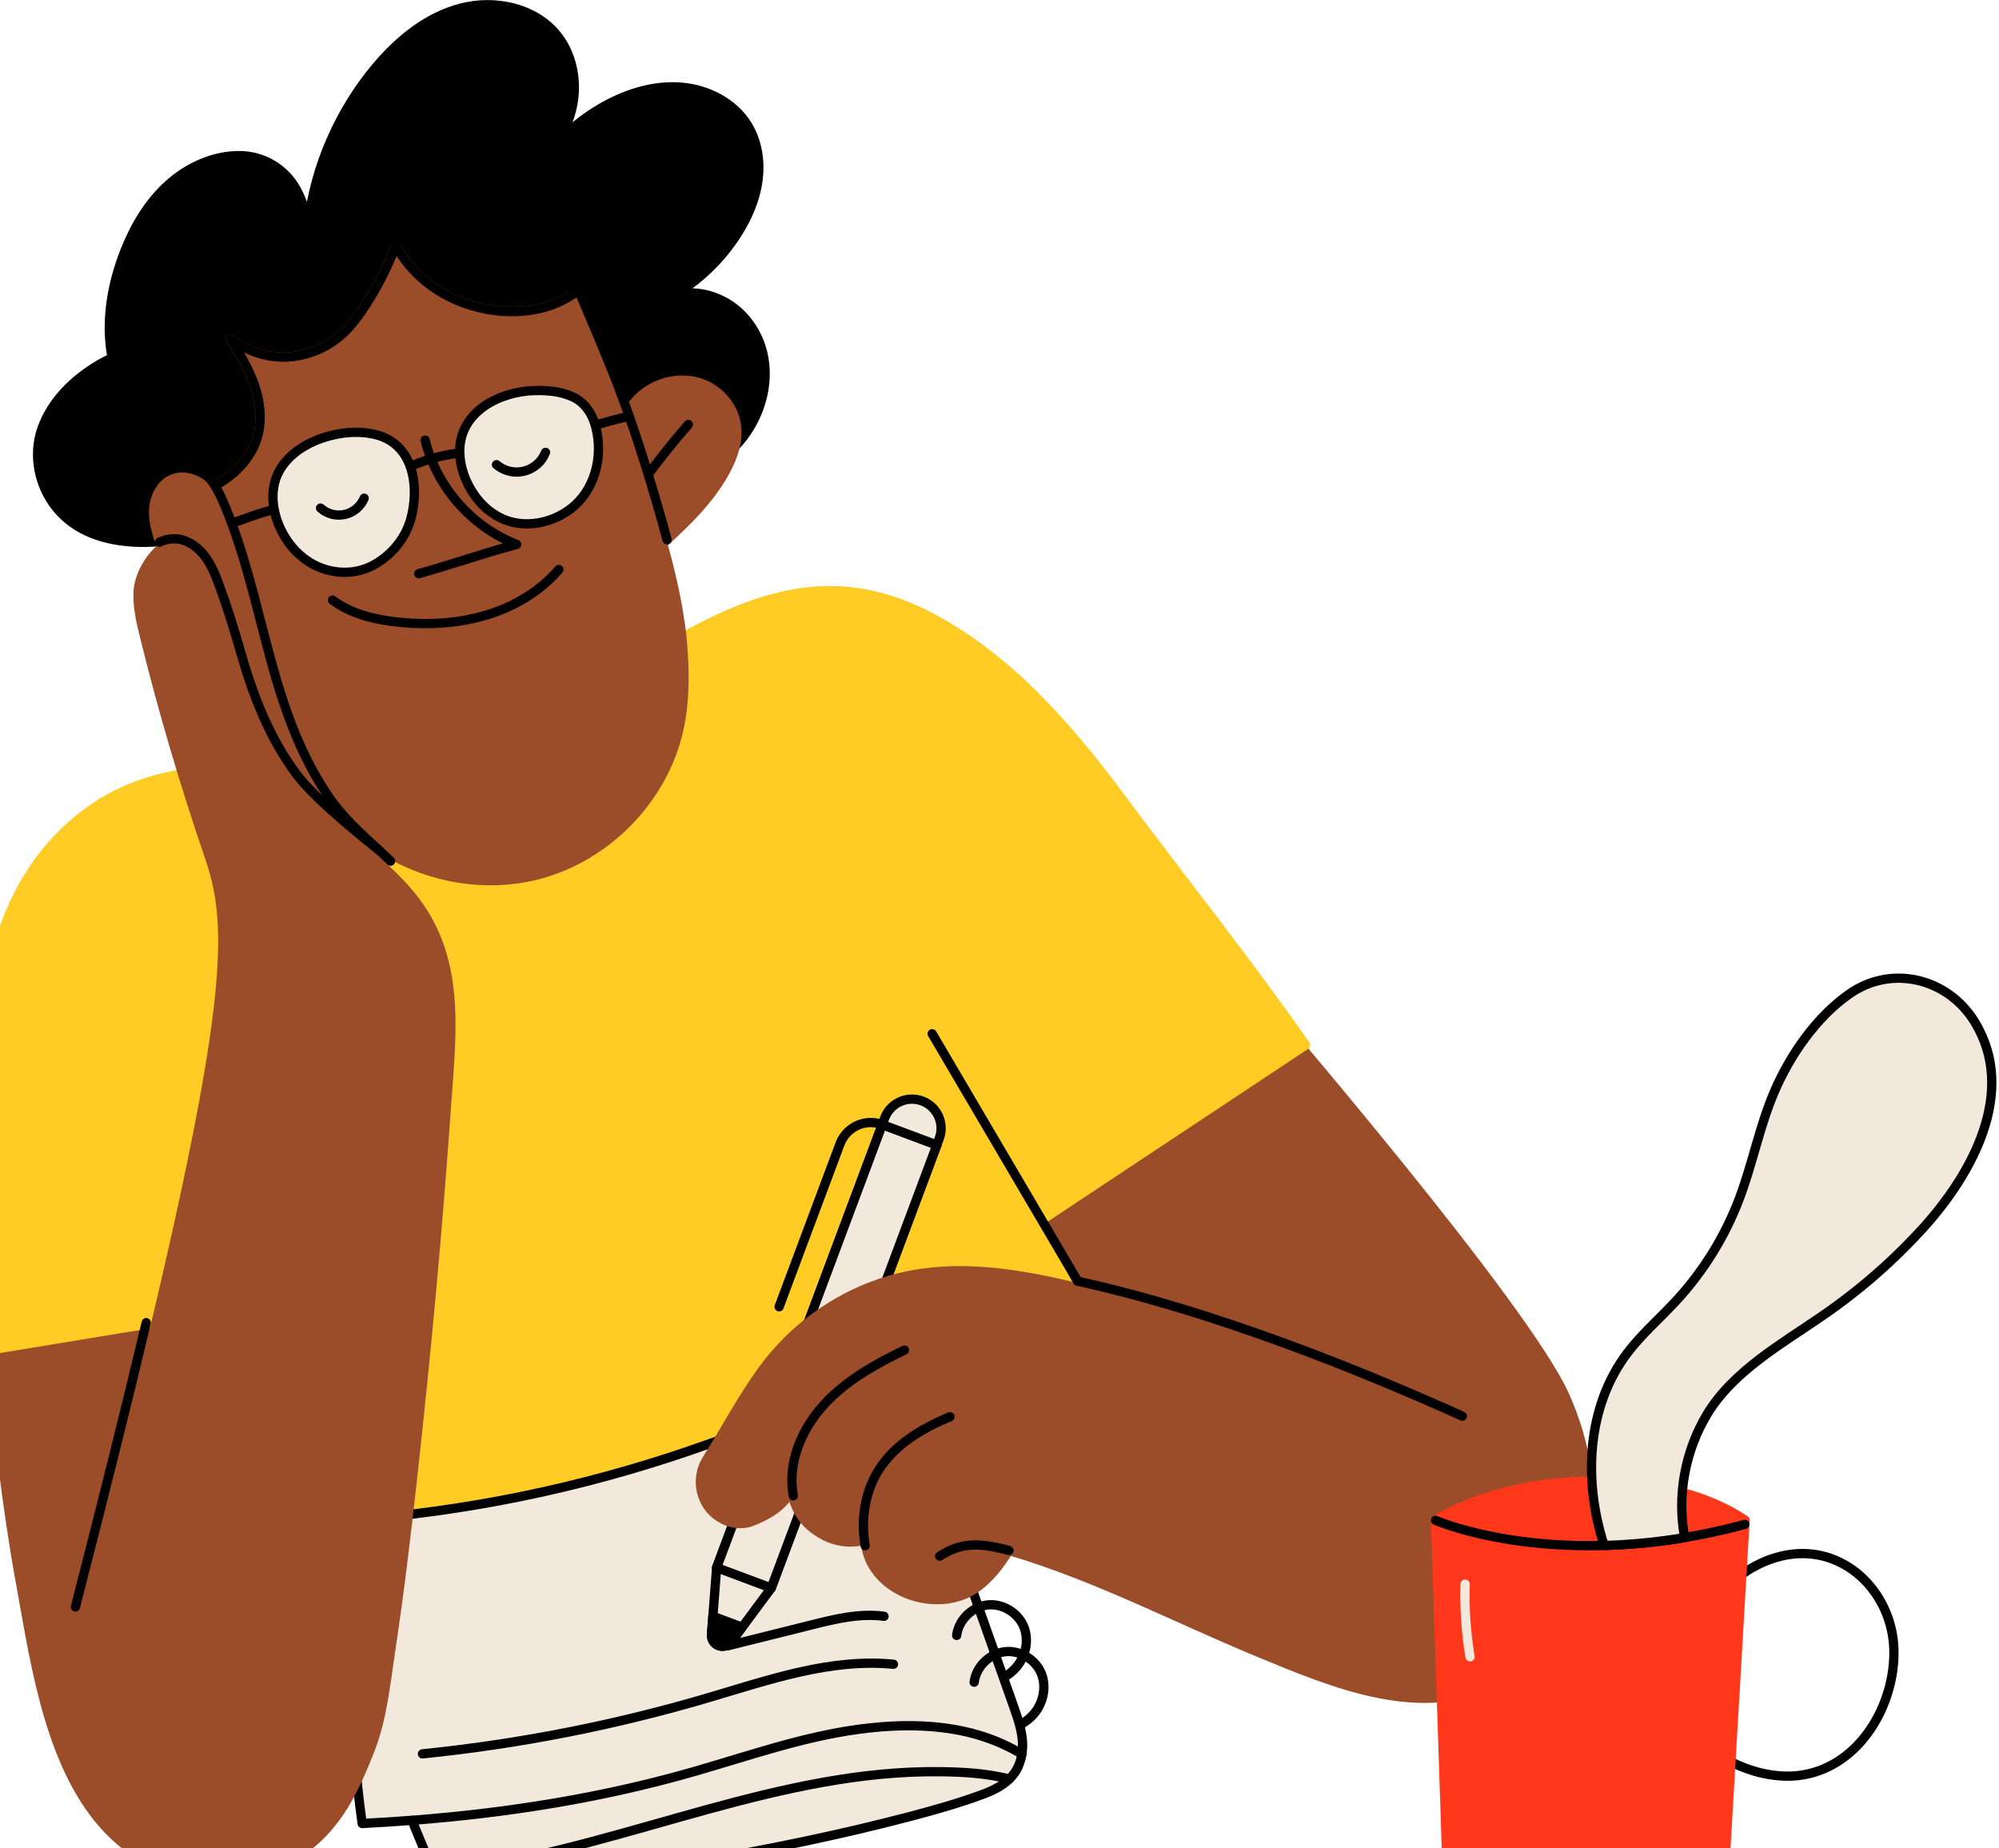 <?xml version="1.0" encoding="UTF-8"?> <svg xmlns="http://www.w3.org/2000/svg" width="358" height="331" viewBox="0 0 358 331" fill="none"><g clip-path="url(#clip0_278_14715)"><path d="M5.936 295.772C5.083 291.491 4.389 287.321 3.692 283.527C1.177 269.804 -0.326 255.635 -1.912 241.775L41.218 234.011L53.42 302.219" fill="#9B4C29"></path><path d="M5.936 295.772C5.083 291.491 4.389 287.321 3.692 283.527C1.177 269.804 -0.326 255.635 -1.912 241.775L41.218 234.011L53.42 302.219" stroke="#9B4C29" stroke-width="1.66" stroke-linecap="round" stroke-linejoin="round"></path><path d="M-4.17 242.145L-4.058 205.048C-3.994 183.781 -3.008 159.33 15.675 145.483C31.034 134.097 49.759 139.19 67.278 136.652C80.374 134.755 93.341 130.058 104.993 123.832C125.16 113.056 142.708 98.223 166.218 110.341C180.441 117.672 191.398 130.334 200.791 142.988C211.752 157.753 223.252 172.071 233.791 187.17L186.886 218.279L205.947 251.978L57.876 291.794L35.407 235.63L-4.17 242.145Z" fill="#FFCC26" stroke="#FFCC26" stroke-width="1.66" stroke-linecap="round" stroke-linejoin="round"></path><path d="M143.289 253.521C136.527 255.009 130.045 257.539 123.495 259.782C103.92 266.482 83.571 270.661 62.94 272.216C61.935 289.274 62.525 309.686 64.858 326.547C67.841 326.395 70.816 326.206 73.782 325.979C75.042 329.005 76.312 332.413 77.933 335.266C80.321 335.035 82.698 334.735 85.064 334.366C85.701 336.097 86.477 337.774 87.385 339.38C112.761 335.478 138.138 331.827 162.966 325.294C167.345 324.142 171.712 322.907 175.963 321.338C179.806 319.918 182.689 317.913 183.096 313.422C183.337 310.761 182.432 308.146 181.542 305.627C177.582 294.43 173.621 283.233 169.66 272.034C167.734 266.589 165.815 261.142 163.902 255.694C162.418 251.46 156.084 252.144 152.307 252.3C149.271 252.442 146.253 252.851 143.289 253.521Z" fill="#F2E8DB" stroke="black" stroke-width="1.66" stroke-linecap="round" stroke-linejoin="round"></path><path d="M167.773 205.049L157.995 201.393L128.335 280.721L138.114 284.377L167.773 205.049Z" fill="#F2E8DB" stroke="black" stroke-width="1.66" stroke-linecap="round" stroke-linejoin="round"></path><path d="M128.344 280.721L158.002 201.391L167.779 205.048L138.121 284.376" fill="#F2E8DB"></path><path d="M128.344 280.721L158.002 201.391L167.779 205.048L138.121 284.376" stroke="black" stroke-width="1.66" stroke-linecap="round" stroke-linejoin="round"></path><path d="M138.121 284.378L128.344 280.721L127.42 292.688C127.387 293.115 127.493 293.54 127.723 293.901C127.953 294.261 128.294 294.537 128.694 294.687C129.096 294.838 129.536 294.855 129.948 294.734C130.36 294.613 130.721 294.361 130.977 294.017L138.121 284.378Z" fill="#F2E8DB" stroke="black" stroke-width="1.66" stroke-linecap="round" stroke-linejoin="round"></path><path d="M127.42 292.688C127.387 293.115 127.493 293.541 127.723 293.901C127.953 294.262 128.294 294.538 128.695 294.688C129.095 294.838 129.534 294.854 129.944 294.733C130.354 294.611 130.714 294.36 130.969 294.017L132.912 291.397L127.671 289.438L127.42 292.688Z" fill="black" stroke="black" stroke-width="1.66" stroke-linecap="round" stroke-linejoin="round"></path><path d="M165.152 197.159C166.449 197.644 167.5 198.624 168.074 199.884C168.648 201.143 168.698 202.58 168.213 203.876L167.777 205.043L157.999 201.387L158.435 200.22C158.92 198.924 159.9 197.873 161.159 197.299C162.419 196.724 163.855 196.674 165.152 197.159Z" fill="#F2E8DB" stroke="black" stroke-width="1.66" stroke-linecap="round" stroke-linejoin="round"></path><path d="M158.002 201.393C156.541 200.848 154.924 200.904 153.505 201.551C152.087 202.197 150.983 203.381 150.437 204.841L139.532 234.011" stroke="black" stroke-width="1.66" stroke-linecap="round" stroke-linejoin="round"></path><path d="M307.774 285.655C310.755 282.349 314.605 279.738 318.93 278.681C329.876 276.01 339.022 285.009 339.182 295.636C339.325 305.33 333.116 316.091 322.981 317.83C321.962 318.006 320.929 318.085 319.895 318.067C315.645 318.003 311.477 316.558 307.88 314.296" stroke="black" stroke-width="1.66" stroke-linecap="round" stroke-linejoin="round"></path><path d="M42.37 93.352C37.837 95.22 33.045 96.647 28.137 97.023C23.687 97.366 18.72 96.853 14.731 94.713C12.895 93.731 11.28 92.383 9.985 90.753C6.926 86.878 5.861 81.486 7.494 76.8C9.231 71.842 13.237 67.94 17.766 65.281C18.515 64.841 19.287 64.441 20.078 64.082C18.832 57.592 20.009 50.799 22.477 44.67C24.239 40.289 26.746 36.132 30.272 32.987C33.799 29.843 38.41 27.78 43.14 27.869C45.172 27.923 47.155 28.506 48.892 29.562C50.628 30.618 52.059 32.109 53.042 33.888C54.113 35.799 54.721 37.935 55.209 40.071C56.357 29.837 60.846 19.696 67.504 11.845C71.524 7.1 76.599 2.978 82.621 1.43C88.644 -0.118 95.697 1.37 99.64 6.179C102.338 9.466 103.324 13.986 102.66 18.185C101.996 22.384 99.779 26.246 96.793 29.27C99.82 25.012 103.767 21.489 108.34 18.963C112.491 16.68 117.23 15.228 121.958 15.607C126.685 15.987 131.376 18.359 133.858 22.398C135.66 25.325 136.201 28.924 135.741 32.329C135.28 35.735 133.873 38.971 132.028 41.862C129.136 46.402 125.207 50.19 120.565 52.914C123.8 51.936 127.31 52.575 130.209 54.312C133.109 56.05 135.269 58.926 136.303 62.143C138.051 67.583 136.54 73.766 133.057 78.296C129.574 82.827 124.319 85.782 118.79 87.221C116.724 87.794 114.586 88.068 112.442 88.036" fill="black"></path><path d="M42.37 93.352C37.837 95.22 33.045 96.647 28.137 97.023C23.687 97.366 18.72 96.853 14.731 94.713C12.895 93.731 11.28 92.383 9.985 90.753C6.926 86.878 5.861 81.486 7.494 76.8C9.231 71.842 13.237 67.94 17.766 65.281C18.515 64.841 19.287 64.441 20.078 64.082C18.832 57.592 20.009 50.799 22.477 44.67C24.239 40.289 26.746 36.132 30.272 32.987C33.799 29.843 38.41 27.78 43.14 27.869C45.172 27.923 47.155 28.506 48.892 29.562C50.628 30.618 52.059 32.109 53.042 33.888C54.113 35.799 54.721 37.935 55.209 40.071C56.357 29.837 60.846 19.696 67.504 11.845C71.524 7.1 76.599 2.978 82.621 1.43C88.644 -0.118 95.697 1.37 99.64 6.179C102.338 9.466 103.324 13.986 102.66 18.185C101.996 22.384 99.779 26.246 96.793 29.27C99.82 25.012 103.767 21.489 108.34 18.963C112.491 16.68 117.23 15.228 121.958 15.607C126.685 15.987 131.376 18.359 133.858 22.398C135.66 25.325 136.201 28.924 135.741 32.329C135.28 35.735 133.873 38.971 132.028 41.862C129.136 46.402 125.207 50.19 120.565 52.914C123.8 51.936 127.31 52.575 130.209 54.312C133.109 56.05 135.269 58.926 136.303 62.143C138.051 67.583 136.54 73.766 133.057 78.296C129.574 82.827 124.319 85.782 118.79 87.221C116.724 87.794 114.586 88.068 112.442 88.036" stroke="black" stroke-width="1.66" stroke-linecap="round" stroke-linejoin="round"></path><path d="M110.596 78.88C111.051 75.434 112.89 72.151 115.723 70.138C118.556 68.125 122.364 67.485 125.641 68.662C128.918 69.839 131.488 72.882 131.907 76.341C132.239 79.073 131.284 81.808 129.987 84.228C126.986 89.832 122.183 94.209 117.474 98.472" fill="#9B4C29"></path><path d="M110.596 78.88C111.051 75.434 112.89 72.151 115.723 70.138C118.556 68.125 122.364 67.485 125.641 68.662C128.918 69.839 131.488 72.882 131.907 76.341C132.239 79.073 131.284 81.808 129.987 84.228C126.986 89.832 122.183 94.209 117.474 98.472" stroke="#9B4C29" stroke-width="1.66" stroke-linecap="round" stroke-linejoin="round"></path><path d="M114.857 86.642C117.493 82.965 120.3 79.422 123.278 76.011" stroke="black" stroke-width="1.66" stroke-linecap="round" stroke-linejoin="round"></path><path d="M122.198 115.003C120.699 98.084 110.783 72.772 102.201 52.959C100.777 53.859 99.231 54.549 97.61 55.008C92.245 56.529 86.291 55.794 81.285 53.54C76.975 51.605 73.388 48.355 71.038 44.257L70.719 44.346C69.223 48.275 67.272 52.014 64.907 55.489C63.882 56.996 62.774 58.457 61.441 59.7C58.721 62.216 55.213 63.712 51.514 63.934C47.849 64.142 44.138 62.843 41.189 60.655C42.947 63.366 44.638 66.161 45.653 69.227C46.668 72.292 46.973 75.683 45.946 78.745C45.072 81.351 43.277 83.585 41.11 85.276C40.515 85.74 39.891 86.167 39.242 86.552C41.318 94.201 43.161 101.033 44.003 104.217C45.9 111.396 47.801 118.581 50.23 125.594C52.822 133.08 56.111 140.51 61.487 146.33C70.09 155.644 83.922 159.81 96.209 156.68C108.496 153.55 118.688 143.21 121.515 130.849C122.698 125.675 122.667 120.291 122.198 115.003Z" fill="#9B4C29" stroke="#9B4C29" stroke-width="1.66" stroke-linecap="round" stroke-linejoin="round"></path><path d="M119.463 96.658C117.387 88.943 114.141 78.162 111.007 69.939" stroke="black" stroke-width="1.66" stroke-linecap="round" stroke-linejoin="round"></path><path d="M32.454 88.937C35.612 88.497 38.599 87.234 41.117 85.276C43.283 83.585 45.079 81.351 45.952 78.745C46.98 75.683 46.677 72.292 45.66 69.227C44.643 66.161 42.962 63.366 41.195 60.655C44.145 62.843 47.855 64.14 51.521 63.934C55.219 63.712 58.727 62.216 61.448 59.7C62.78 58.455 63.888 57.002 64.914 55.489C67.356 51.9 69.355 48.029 70.868 43.96C73.151 48.169 76.92 51.577 81.285 53.54C86.291 55.794 92.245 56.529 97.61 55.008C103.509 53.335 107.662 48.881 110.185 43.427C110.298 43.182 110.408 42.937 110.515 42.69" stroke="black" stroke-width="1.66" stroke-linecap="round" stroke-linejoin="round"></path><path d="M59.546 107.463C63.131 110.136 67.655 111.07 72.02 111.479C77.02 111.95 82.252 111.597 87.075 110.152C92.056 108.662 96.703 105.921 100.084 101.983" stroke="black" stroke-width="1.66" stroke-linecap="round" stroke-linejoin="round"></path><path d="M76.135 78.809C78.165 87.181 84.493 94.387 92.531 97.488C86.178 99.204 80.811 101.106 74.99 102.735" stroke="black" stroke-width="1.66" stroke-linecap="round" stroke-linejoin="round"></path><path d="M72.902 83.771C75.766 82.46 78.808 81.58 81.93 81.158" stroke="black" stroke-width="1.66" stroke-linecap="round" stroke-linejoin="round"></path><path d="M105.927 76.366C107.454 75.849 111.115 74.868 112.684 74.548" stroke="black" stroke-width="1.66" stroke-linecap="round" stroke-linejoin="round"></path><path d="M41.264 93.817C43.841 92.899 46.631 91.764 49.659 91.106" stroke="black" stroke-width="1.66" stroke-linecap="round" stroke-linejoin="round"></path><path d="M222.795 175.45C228.314 181.978 272.894 233.8 280.181 249.814C287.86 266.708 287.259 291.101 268.953 300.824C254.84 308.321 238.894 301.48 225.414 295.912C210.537 289.766 196.19 282.214 180.697 277.66C179.013 280.256 177.206 282.73 174.649 284.472C167.574 289.293 155.501 284.961 154.944 275.792C152.489 276.45 149.876 276.162 147.622 274.985C145.754 274.005 144.052 272.596 143.04 270.726C142.441 269.559 141.981 268.325 141.67 267.05C140.068 269.867 137.546 271.315 134.64 272.463C131.917 273.538 128.669 272.233 126.924 269.921C126.11 268.812 125.609 267.505 125.473 266.137C125.337 264.769 125.57 263.389 126.15 262.142C126.4 261.649 126.677 261.171 126.98 260.71C130.238 255.486 133.192 249.888 136.861 244.949C140.048 240.676 143.993 237.025 148.5 234.179C152.364 231.723 156.601 229.909 161.046 228.81C168.91 226.89 178.399 226.917 193.631 230.776L186.4 217.078L222.795 175.45Z" fill="#9B4C29" stroke="#9B4C29" stroke-width="1.66" stroke-linecap="round" stroke-linejoin="round"></path><path d="M193.002 229.433C217.957 234.916 244.191 245.638 261.884 253.599" stroke="black" stroke-width="1.66" stroke-linecap="round" stroke-linejoin="round"></path><path d="M168.279 278.667C171.6 276.591 174.487 275.937 180.697 277.66" stroke="black" stroke-width="1.66" stroke-linecap="round" stroke-linejoin="round"></path><path d="M154.936 276.792C154.152 272.187 154.853 267.258 157.327 263.302C160.198 258.701 165.125 255.779 170.137 253.705" stroke="black" stroke-width="1.66" stroke-linecap="round" stroke-linejoin="round"></path><path d="M142.069 267.866C140.989 262.067 143.492 256.036 147.45 251.663C151.408 247.29 156.669 244.328 161.978 241.773" stroke="black" stroke-width="1.66" stroke-linecap="round" stroke-linejoin="round"></path><path d="M73.788 325.979C90.992 324.652 107.983 321.958 124.597 317.16C134.317 314.354 143.936 310.975 153.965 309.647C163.993 308.319 174.362 308.869 183.002 314.13" stroke="black" stroke-width="1.66" stroke-linecap="round" stroke-linejoin="round"></path><path d="M85.06 334.365C113.176 330.007 140.018 316.888 168.493 317.274C172.852 317.334 176.525 317.558 180.767 318.575" stroke="black" stroke-width="1.66" stroke-linecap="round" stroke-linejoin="round"></path><path d="M174.462 301.243C174.811 298.406 177.332 295.99 180.182 295.764C183.031 295.538 185.904 297.524 186.695 300.272C186.925 301.087 187.001 301.938 186.919 302.781C186.793 304.02 186.363 305.208 185.669 306.241C184.974 307.275 184.035 308.121 182.936 308.705" stroke="black" stroke-width="1.66" stroke-linecap="round" stroke-linejoin="round"></path><path d="M171.326 292.869C171.675 290.032 174.197 287.616 177.046 287.39C179.896 287.164 182.768 289.15 183.559 291.896C183.789 292.711 183.866 293.563 183.785 294.407C183.658 295.645 183.228 296.834 182.533 297.867C181.838 298.9 180.9 299.746 179.8 300.33" stroke="black" stroke-width="1.66" stroke-linecap="round" stroke-linejoin="round"></path><path d="M75.658 314.076C92.967 312.32 110.075 308.962 126.764 304.047C137.642 300.843 148.722 296.933 160.011 298.028" stroke="black" stroke-width="1.66" stroke-linecap="round" stroke-linejoin="round"></path><path d="M130.291 294.735L145.298 290.989C149.565 289.924 153.957 288.851 158.317 289.438" stroke="black" stroke-width="1.66" stroke-linecap="round" stroke-linejoin="round"></path><path d="M312.517 272.262L309.024 332.035H259.06L257.086 272.262C273.488 262.48 299.612 263.391 312.517 272.262Z" fill="#FF381C" stroke="#FF381C" stroke-width="1.66" stroke-linecap="round" stroke-linejoin="round"></path><path d="M312.479 272.988L312.521 272.262C299.614 263.391 273.503 262.48 257.09 272.262C257.086 272.262 279.181 281.962 312.479 272.988Z" fill="#FF381C" stroke="#FF381C" stroke-width="1.66" stroke-linecap="round" stroke-linejoin="round"></path><path d="M257.086 272.262C257.086 272.262 279.181 281.962 312.476 272.988" stroke="black" stroke-width="1.66" stroke-linecap="round" stroke-linejoin="round"></path><path d="M331.242 177.962C325.287 182.112 320.557 188.961 317.741 195.557C315.109 201.719 313.864 208.386 311.494 214.651C308.917 221.449 305.053 227.686 300.112 233.019C297.225 236.132 293.977 238.932 291.418 242.323C284.154 251.935 283.531 265.201 287.286 276.761C292.119 276.624 296.938 276.15 301.706 275.344C300.29 267.826 301.785 259.792 305.734 253.244C310.433 245.457 319.285 240.543 326.57 235.493C333.148 230.961 339.18 225.682 344.543 219.761C353.146 210.214 361.325 195.545 353.656 183.015C348.875 175.197 338.838 172.677 331.242 177.962Z" fill="#F2E8DB" stroke="black" stroke-width="1.66" stroke-linecap="round" stroke-linejoin="round"></path><path d="M5.936 295.773C9.011 311.21 14.154 328.1 28.915 334.197C36.277 337.238 44.906 336.493 51.952 332.668C59.762 328.426 63.112 321.348 66.258 313.385C68.475 307.781 69.087 301.295 69.984 295.384C71.543 285.103 72.763 274.769 73.907 264.433C76.351 242.344 78.408 220.197 79.954 198.019C80.882 184.711 82.717 171.453 73.52 160.297C69.027 154.841 63.114 151.039 59.036 145.186C54.916 139.279 52.141 132.509 50.012 125.66C46.594 114.644 44.632 103.146 40.137 92.522C39.332 90.618 38.412 88.701 36.912 87.279C35.411 85.857 33.199 85.019 31.231 85.654C28.973 86.374 27.653 88.834 27.52 91.208C27.387 93.582 28.193 95.873 28.988 98.102C26.804 99.734 24.907 103.119 24.745 105.84C24.584 108.561 25.216 111.259 25.87 113.905C29.154 127.218 33.024 140.374 37.482 153.372C42.337 167.543 42.129 183.503 15.263 287.767" fill="#9B4C29"></path><path d="M5.936 295.773C9.011 311.21 14.154 328.1 28.915 334.197C36.277 337.238 44.906 336.493 51.952 332.668C59.762 328.426 63.112 321.348 66.258 313.385C68.475 307.781 69.087 301.295 69.984 295.384C71.543 285.103 72.763 274.769 73.907 264.433C76.351 242.344 78.408 220.197 79.954 198.019C80.882 184.711 82.717 171.453 73.52 160.297C69.027 154.841 63.114 151.039 59.036 145.186C54.916 139.279 52.141 132.509 50.012 125.66C46.594 114.644 44.632 103.146 40.137 92.522C39.332 90.618 38.412 88.701 36.912 87.279C35.411 85.857 33.199 85.019 31.231 85.654C28.973 86.374 27.653 88.834 27.52 91.208C27.387 93.582 28.193 95.873 28.988 98.102C26.804 99.734 24.907 103.119 24.745 105.84C24.584 108.561 25.216 111.259 25.87 113.905C29.154 127.218 33.024 140.374 37.482 153.372C42.337 167.543 42.129 183.503 15.263 287.767" stroke="#9B4C29" stroke-width="1.66" stroke-linecap="round" stroke-linejoin="round"></path><path d="M26.186 236.861C22.838 250.974 18.662 267.746 13.502 287.767" stroke="black" stroke-width="1.66" stroke-linecap="round" stroke-linejoin="round"></path><path d="M69.942 154.21C66.192 150.564 62.101 147.328 59.042 142.938C54.92 137.023 52.141 130.255 50.012 123.4C46.594 112.377 44.632 100.883 40.137 90.261C39.332 88.358 38.412 86.44 36.912 85.019" stroke="black" stroke-width="1.66" stroke-linecap="round" stroke-linejoin="round"></path><path d="M28.558 97.092C29.611 96.579 30.791 96.383 31.953 96.529C33.882 96.826 35.554 98.105 36.727 99.669C37.9 101.234 38.624 103.077 39.294 104.91C40.747 108.874 41.992 112.911 43.148 116.968C45.369 124.685 48.275 132.192 53.073 138.617C56.907 143.739 66.962 151.485 67.963 152.338" stroke="black" stroke-width="1.66" stroke-linecap="round" stroke-linejoin="round"></path><path d="M262.383 283.691C262.257 288.047 262.554 292.404 263.271 296.702" stroke="#F2E8DB" stroke-width="1.66" stroke-linecap="round" stroke-linejoin="round"></path><path d="M125.434 112.417C138.079 105.983 150.881 102.426 166.218 110.331C180.441 117.661 191.398 130.324 200.791 142.978C211.752 157.743 223.252 172.061 233.791 187.16L186.886 218.269" fill="#FFCC26"></path><path d="M125.434 112.417C138.079 105.983 150.881 102.426 166.218 110.331C180.441 117.661 191.398 130.324 200.791 142.978C211.752 157.743 223.252 172.061 233.791 187.16L186.886 218.269" stroke="#FFCC26" stroke-width="1.66" stroke-linecap="round" stroke-linejoin="round"></path><path d="M166.941 185.12L193.002 229.435" stroke="black" stroke-width="1.66" stroke-linecap="round" stroke-linejoin="round"></path><path d="M51.07 96.234C48.903 92.754 47.957 87.962 50.055 84.255C51.431 81.82 53.901 79.969 56.562 78.884C59.86 77.537 63.826 76.951 67.333 77.846C74.299 79.604 75.121 87.549 73.525 93.094C72.534 96.535 69.94 99.669 66.555 101.363C63.058 103.11 58.911 102.739 55.603 100.79C53.751 99.654 52.197 98.092 51.07 96.234Z" fill="#F2E8DB" stroke="black" stroke-width="1.66" stroke-linecap="round" stroke-linejoin="round"></path><path d="M57.407 90.981C57.99 91.507 58.691 91.884 59.45 92.082C60.21 92.28 61.006 92.292 61.771 92.119C62.536 91.945 63.249 91.591 63.849 91.085C64.449 90.579 64.919 89.936 65.219 89.211" stroke="black" stroke-width="1.66" stroke-linecap="round" stroke-linejoin="round"></path><path d="M85.01 88.717C83.319 86.347 82.298 83.485 82.341 80.584C82.443 73.734 89.41 70.115 95.726 69.941C98.009 69.876 100.408 70.094 102.494 71.034C104.733 72.045 106.037 74.046 106.655 76.325C108.131 81.773 106.549 88.221 101.591 91.556C98.135 93.879 93.542 94.612 89.697 92.775C87.819 91.837 86.207 90.442 85.01 88.717Z" fill="#F2E8DB" stroke="black" stroke-width="1.66" stroke-linecap="round" stroke-linejoin="round"></path><path d="M88.922 83.213C89.597 83.786 90.399 84.189 91.261 84.39C92.123 84.591 93.021 84.583 93.879 84.367C94.737 84.151 95.532 83.733 96.196 83.148C96.861 82.564 97.376 81.829 97.7 81.005" stroke="black" stroke-width="1.66" stroke-linecap="round" stroke-linejoin="round"></path></g><defs><clipPath id="clip0_278_14715"><rect width="362.54" height="340.21" fill="white" transform="translate(-5)"></rect></clipPath></defs></svg> 